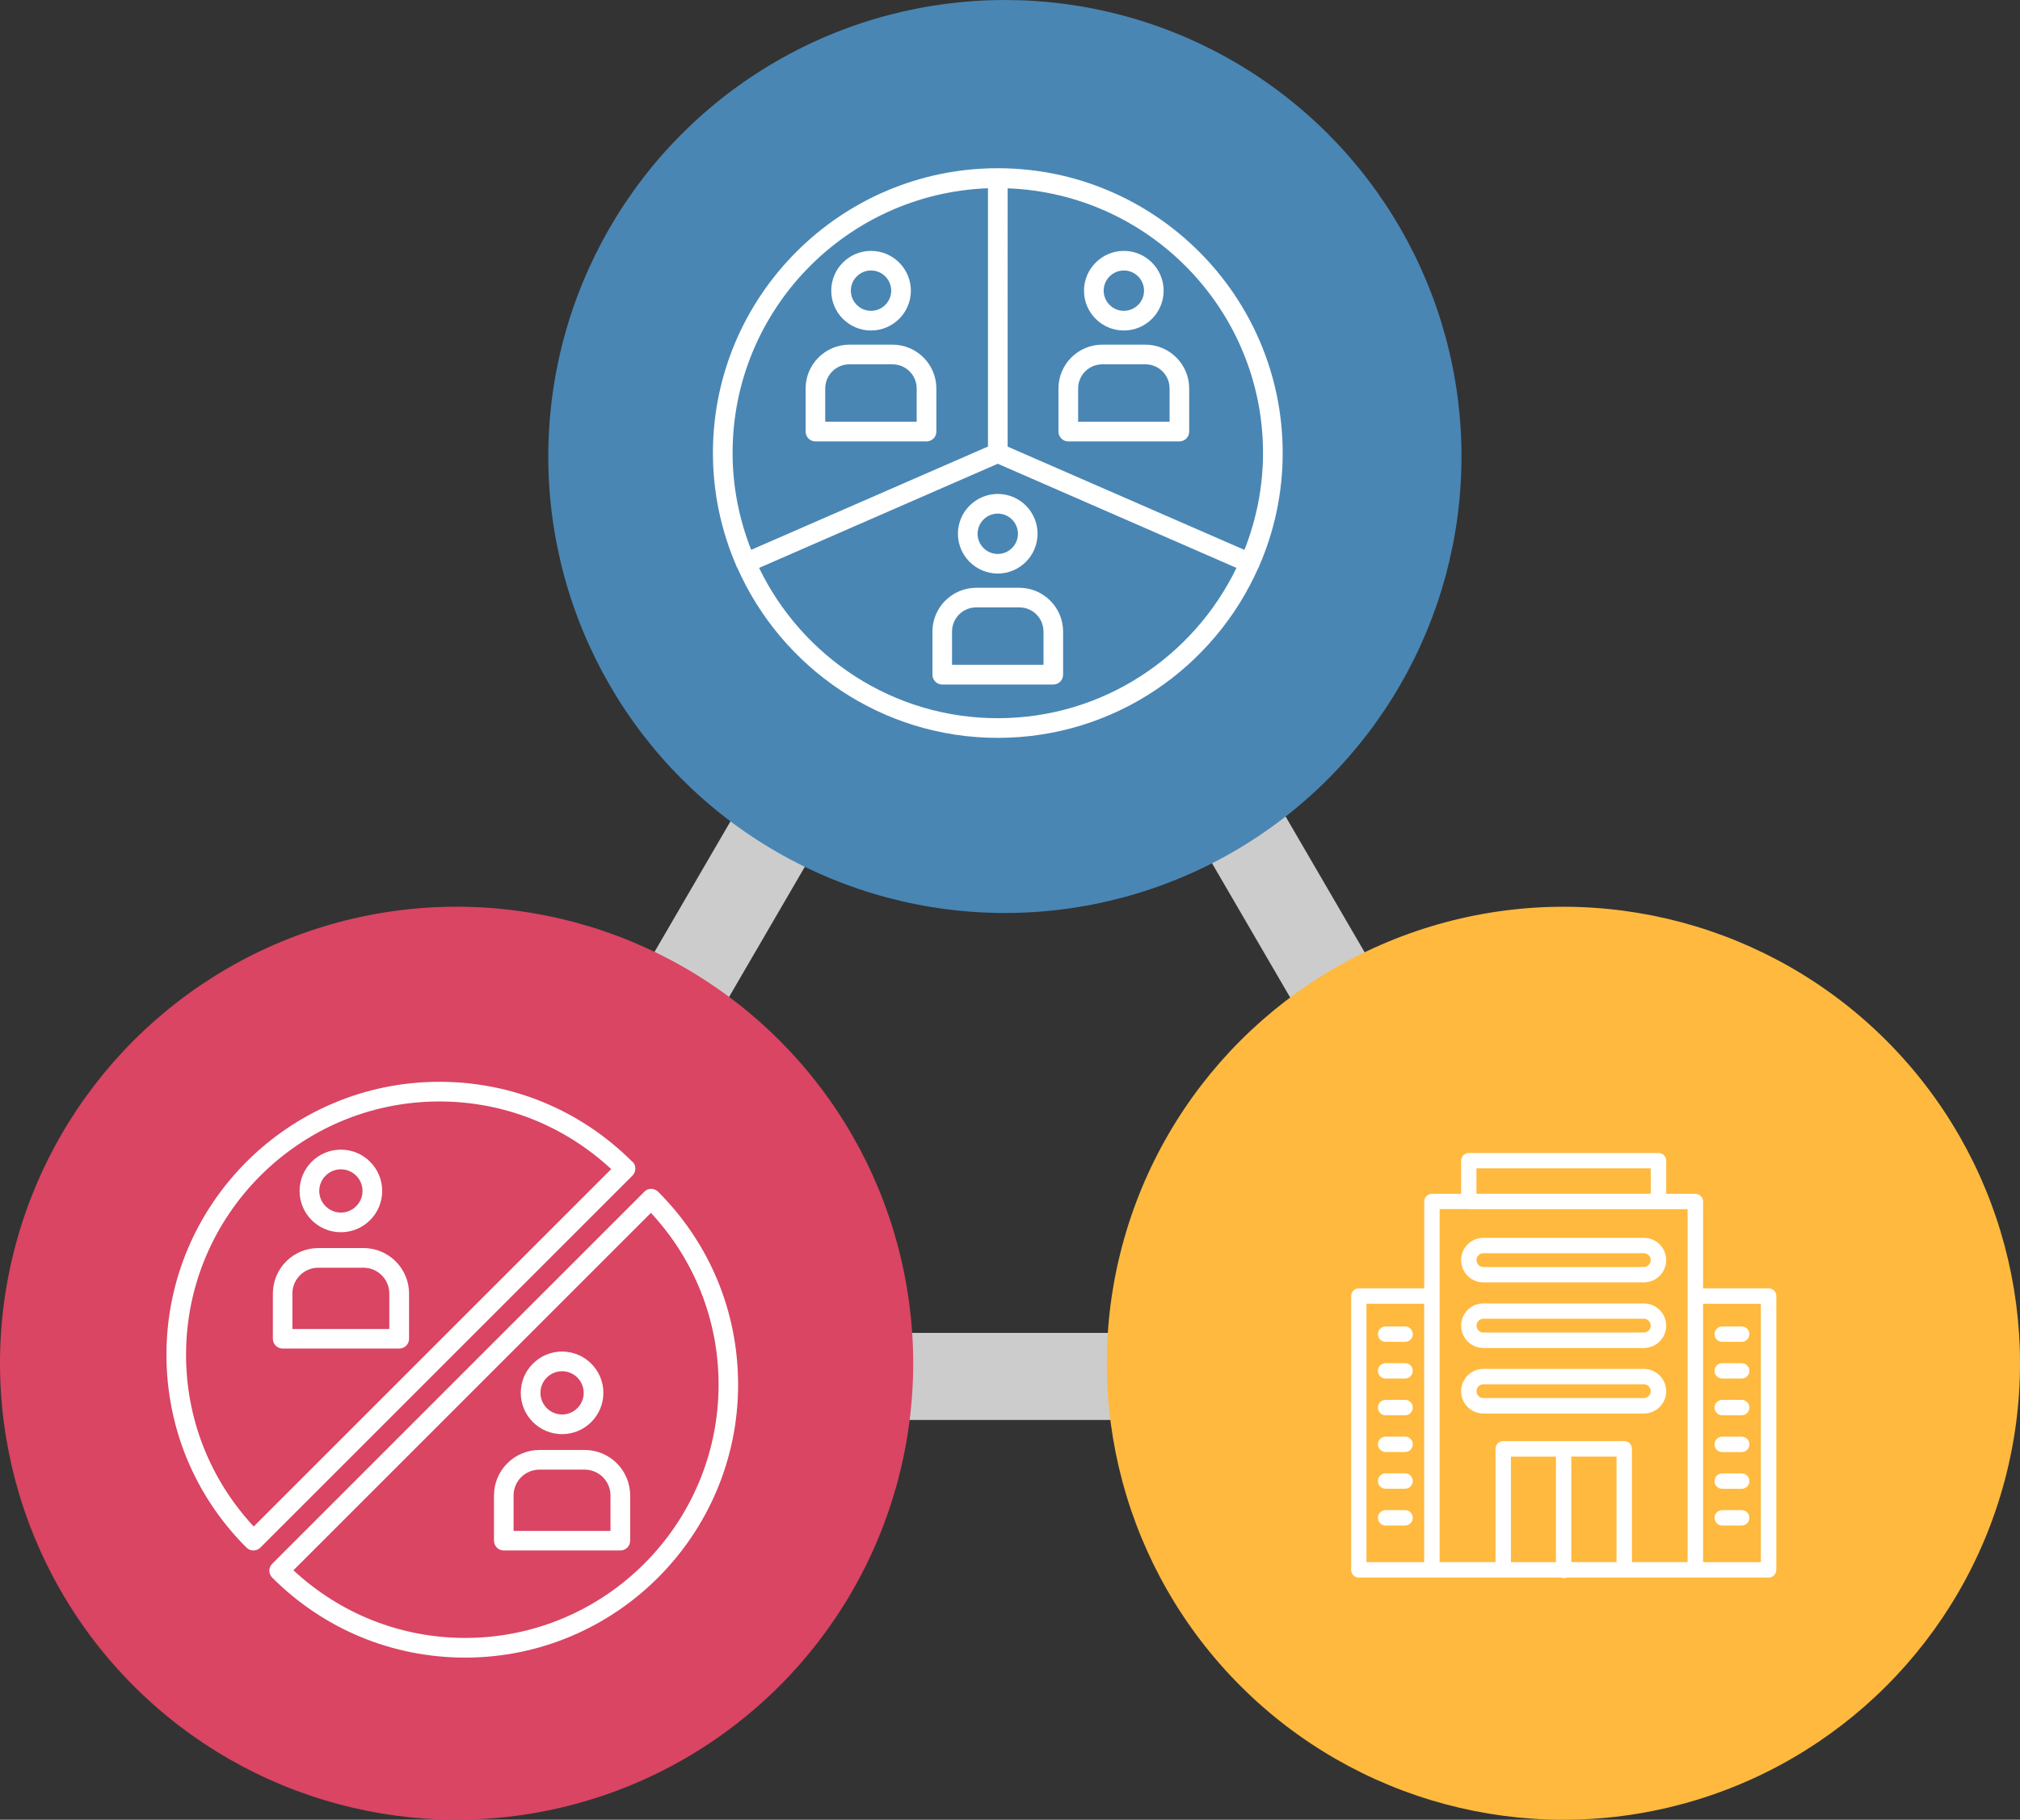 <?xml version="1.0" encoding="UTF-8"?>
<svg id="_レイヤー_2" data-name="レイヤー 2" xmlns="http://www.w3.org/2000/svg" viewBox="0 0 278.27 250.74">
  <rect x="0" y="0" width="278.27" height="250.74" fill="#333333" stroke="none"/>
  <defs>
    <style>
      .cls-1 {
        fill: #ccc;
      }

      .cls-1, .cls-2, .cls-3, .cls-4, .cls-5 {
        stroke-width: 0px;
      }

      .cls-2 {
        fill: #fff;
      }

      .cls-3 {
        fill: #4986b4;
      }

      .cls-4 {
        fill: #ffb93e;
      }

      .cls-5 {
        fill: #d94562;
      }
    </style>
  </defs>
  <g id="_レイヤー_1-2" data-name="レイヤー 1">
    <g>
      <path class="cls-1" d="M225.49,195.66H52.63L139.06,47.13l86.43,148.53ZM73.5,183.66h131.12l-65.56-112.67-65.56,112.67Z"/>
      <circle class="cls-3" cx="138.43" cy="62.9" r="62.9"/>
      <circle class="cls-5" cx="62.9" cy="187.84" r="62.9" transform="translate(-114.4 99.49) rotate(-45)"/>
      <circle class="cls-4" cx="215.37" cy="187.84" r="62.9" transform="translate(-69.74 207.31) rotate(-45)"/>
      <g>
        <path class="cls-2" d="M137.45,23.18c-21.64,0-39.24,17.61-39.24,39.24,0,5.53,1.17,10.8,3.24,15.58.01.04,0,.08.03.12.02.04.06.05.08.09,6.09,13.79,19.88,23.46,35.9,23.46s29.81-9.66,35.9-23.46c.02-.04.06-.05.07-.09.02-.04.01-.08.03-.12,2.08-4.78,3.24-10.04,3.24-15.58,0-21.64-17.61-39.24-39.24-39.24ZM173.99,62.42c0,4.71-.93,9.21-2.56,13.35l-32.62-14.23V25.95c19.52.72,35.18,16.78,35.18,36.47ZM136.1,25.95v35.58l-32.62,14.23c-1.63-4.14-2.56-8.64-2.56-13.35,0-19.69,15.67-35.75,35.18-36.47ZM137.45,98.96c-14.47,0-26.97-8.48-32.88-20.71l32.88-14.35,32.88,14.35c-5.91,12.23-18.41,20.71-32.88,20.71Z"/>
        <path class="cls-2" d="M119.99,45.54c3.02,0,5.49-2.46,5.49-5.48s-2.46-5.49-5.49-5.49-5.48,2.46-5.48,5.49,2.46,5.48,5.48,5.48ZM119.99,37.27c1.53,0,2.78,1.25,2.78,2.78s-1.25,2.78-2.78,2.78-2.78-1.25-2.78-2.78,1.25-2.78,2.78-2.78Z"/>
        <path class="cls-2" d="M112.34,60.82h15.3c.75,0,1.35-.61,1.35-1.35v-5.94c0-3.33-2.71-6.04-6.04-6.04h-5.93c-3.33,0-6.04,2.71-6.04,6.04v5.94c0,.75.61,1.35,1.35,1.35ZM117.02,50.2h5.93c1.84,0,3.33,1.49,3.33,3.33v4.58h-12.6v-4.58c0-1.84,1.49-3.33,3.33-3.33Z"/>
        <path class="cls-2" d="M154.82,45.54c3.02,0,5.48-2.46,5.48-5.48s-2.46-5.49-5.48-5.49-5.49,2.46-5.49,5.49,2.46,5.48,5.49,5.48ZM154.82,37.27c1.53,0,2.78,1.25,2.78,2.78s-1.25,2.78-2.78,2.78-2.78-1.25-2.78-2.78,1.25-2.78,2.78-2.78Z"/>
        <path class="cls-2" d="M147.17,60.82h15.3c.75,0,1.35-.61,1.35-1.35v-5.94c0-3.33-2.71-6.04-6.04-6.04h-5.93c-3.33,0-6.04,2.71-6.04,6.04v5.94c0,.75.61,1.35,1.35,1.35ZM151.86,50.2h5.93c1.84,0,3.33,1.49,3.33,3.33v4.58h-12.6v-4.58c0-1.84,1.49-3.33,3.33-3.33Z"/>
        <path class="cls-2" d="M137.45,79.03c3.02,0,5.48-2.46,5.48-5.49s-2.46-5.48-5.48-5.48-5.49,2.46-5.49,5.48,2.46,5.49,5.49,5.49ZM137.45,70.77c1.53,0,2.78,1.25,2.78,2.78s-1.25,2.78-2.78,2.78-2.78-1.25-2.78-2.78,1.25-2.78,2.78-2.78Z"/>
        <path class="cls-2" d="M140.42,80.99h-5.93c-3.33,0-6.04,2.71-6.04,6.04v5.94c0,.75.61,1.35,1.35,1.35h15.3c.75,0,1.35-.61,1.35-1.35v-5.94c0-3.33-2.71-6.04-6.04-6.04ZM134.49,83.69h5.93c1.84,0,3.33,1.49,3.33,3.33v4.58h-12.6v-4.58c0-1.84,1.49-3.33,3.33-3.33Z"/>
      </g>
      <g>
        <path class="cls-2" d="M46.96,169.79c3.14,0,5.69-2.55,5.69-5.69s-2.55-5.69-5.69-5.69-5.69,2.55-5.69,5.69,2.55,5.69,5.69,5.69ZM46.96,161.12c1.64,0,2.98,1.34,2.98,2.98s-1.34,2.98-2.98,2.98-2.98-1.34-2.98-2.98,1.34-2.98,2.98-2.98Z"/>
        <path class="cls-2" d="M38.94,185.82h16.06c.75,0,1.35-.61,1.35-1.35v-6.23c0-3.46-2.81-6.27-6.27-6.27h-6.22c-3.46,0-6.27,2.81-6.27,6.27v6.23c0,.75.61,1.35,1.35,1.35ZM43.85,174.68h6.22c1.97,0,3.56,1.6,3.56,3.56v4.88h-13.35v-4.88c0-1.97,1.6-3.56,3.56-3.56Z"/>
        <path class="cls-2" d="M77.43,197.61c3.14,0,5.69-2.55,5.69-5.69s-2.55-5.69-5.69-5.69-5.69,2.55-5.69,5.69,2.55,5.69,5.69,5.69ZM77.43,188.94c1.64,0,2.98,1.34,2.98,2.98s-1.34,2.98-2.98,2.98-2.98-1.34-2.98-2.98,1.34-2.98,2.98-2.98Z"/>
        <path class="cls-2" d="M80.54,199.79h-6.22c-3.46,0-6.27,2.81-6.27,6.27v6.23c0,.75.61,1.35,1.35,1.35h16.06c.75,0,1.35-.61,1.35-1.35v-6.23c0-3.46-2.81-6.27-6.27-6.27ZM74.32,202.5h6.22c1.97,0,3.56,1.6,3.56,3.56v4.88h-13.35v-4.88c0-1.97,1.6-3.56,3.56-3.56Z"/>
        <path class="cls-2" d="M87.11,160.08c-7.11-7.11-16.55-11.02-26.58-11.02-20.74,0-37.6,16.87-37.6,37.6,0,10.04,3.91,19.48,11.02,26.58.26.26.61.4.96.4s.69-.13.96-.4l51.26-51.26c.53-.53.53-1.39,0-1.91ZM60.53,151.77c8.86,0,17.2,3.32,23.67,9.32l-49.25,49.25c-6-6.47-9.32-14.81-9.32-23.67,0-19.24,15.66-34.9,34.9-34.9Z"/>
        <path class="cls-2" d="M88.76,164.21l-51.26,51.26c-.53.53-.53,1.39,0,1.91,7.11,7.11,16.55,11.02,26.58,11.02,20.74,0,37.6-16.87,37.6-37.61,0-10.04-3.91-19.48-11.02-26.58-.53-.53-1.38-.53-1.91,0ZM64.09,225.69c-8.86,0-17.2-3.32-23.67-9.32l49.25-49.25c6,6.47,9.32,14.81,9.32,23.67,0,19.24-15.66,34.9-34.9,34.9Z"/>
      </g>
      <g>
        <path class="cls-2" d="M243.63,177.52h-9.02v-11.96c0-.59-.47-1.06-1.06-1.06h-4.02v-4.57c0-.59-.47-1.06-1.06-1.06h-26.13c-.59,0-1.06.47-1.06,1.06v4.57h-4.02c-.59,0-1.06.47-1.06,1.06v11.96h-9.01c-.59,0-1.06.47-1.06,1.06v37.73c0,.59.47,1.06,1.06,1.06h27.82c.12.05.26.08.4.08s.28-.03.4-.08h27.83c.59,0,1.06-.47,1.06-1.06v-37.73c0-.59-.47-1.06-1.06-1.06ZM222.69,200.7v14.54h-6.23v-14.54h6.23ZM214.34,215.25h-6.2v-14.54h6.2v14.54ZM203.39,160.98h24.01v3.51h-24.01v-3.51ZM202.33,166.61h30.15v48.63h-7.67v-15.61c0-.59-.47-1.06-1.06-1.06h-16.67c-.59,0-1.06.47-1.06,1.06v15.61h-7.7v-36.62s0-.03,0-.05,0-.03,0-.05v-11.92h4.02ZM188.24,179.64h7.95v35.61h-7.95v-35.61ZM242.57,215.25h-7.96v-35.61h7.96v35.61Z"/>
        <path class="cls-2" d="M204.35,176.7h22.1c1.7,0,3.08-1.38,3.08-3.07s-1.38-3.07-3.08-3.07h-22.1c-1.7,0-3.07,1.38-3.07,3.07s1.38,3.07,3.07,3.07ZM204.35,172.68h22.1c.53,0,.95.43.95.95s-.43.95-.95.95h-22.1c-.53,0-.95-.43-.95-.95s.43-.95.95-.95Z"/>
        <path class="cls-2" d="M204.35,185.74h22.1c1.7,0,3.08-1.38,3.08-3.07s-1.38-3.07-3.08-3.07h-22.1c-1.7,0-3.07,1.38-3.07,3.07s1.38,3.07,3.07,3.07ZM204.35,181.71h22.1c.53,0,.95.43.95.95s-.43.95-.95.95h-22.1c-.53,0-.95-.43-.95-.95s.43-.95.95-.95Z"/>
        <path class="cls-2" d="M204.35,194.77h22.1c1.7,0,3.08-1.38,3.08-3.07s-1.38-3.08-3.08-3.08h-22.1c-1.7,0-3.07,1.38-3.07,3.08s1.38,3.07,3.07,3.07ZM204.35,190.74h22.1c.53,0,.95.43.95.95s-.43.95-.95.95h-22.1c-.53,0-.95-.43-.95-.95s.43-.95.95-.95Z"/>
        <path class="cls-2" d="M190.88,184.89h2.68c.59,0,1.06-.47,1.06-1.06s-.47-1.06-1.06-1.06h-2.68c-.59,0-1.06.47-1.06,1.06s.47,1.06,1.06,1.06Z"/>
        <path class="cls-2" d="M193.56,187.83h-2.68c-.59,0-1.06.47-1.06,1.06s.47,1.06,1.06,1.06h2.68c.59,0,1.06-.47,1.06-1.06s-.47-1.06-1.06-1.06Z"/>
        <path class="cls-2" d="M193.56,192.89h-2.68c-.59,0-1.06.47-1.06,1.06s.47,1.06,1.06,1.06h2.68c.59,0,1.06-.47,1.06-1.06s-.47-1.06-1.06-1.06Z"/>
        <path class="cls-2" d="M193.56,197.95h-2.68c-.59,0-1.06.47-1.06,1.06s.47,1.06,1.06,1.06h2.68c.59,0,1.06-.47,1.06-1.06s-.47-1.06-1.06-1.06Z"/>
        <path class="cls-2" d="M193.56,203.01h-2.68c-.59,0-1.06.47-1.06,1.06s.47,1.06,1.06,1.06h2.68c.59,0,1.06-.47,1.06-1.06s-.47-1.06-1.06-1.06Z"/>
        <path class="cls-2" d="M193.56,208.08h-2.68c-.59,0-1.06.47-1.06,1.06s.47,1.06,1.06,1.06h2.68c.59,0,1.06-.47,1.06-1.06s-.47-1.06-1.06-1.06Z"/>
        <path class="cls-2" d="M237.25,184.89h2.68c.59,0,1.06-.47,1.06-1.06s-.47-1.06-1.06-1.06h-2.68c-.59,0-1.06.47-1.06,1.06s.47,1.06,1.06,1.06Z"/>
        <path class="cls-2" d="M237.25,189.95h2.68c.59,0,1.06-.47,1.06-1.06s-.47-1.06-1.06-1.06h-2.68c-.59,0-1.06.47-1.06,1.06s.47,1.06,1.06,1.06Z"/>
        <path class="cls-2" d="M237.25,195.01h2.68c.59,0,1.06-.47,1.06-1.06s-.47-1.06-1.06-1.06h-2.68c-.59,0-1.06.47-1.06,1.06s.47,1.06,1.06,1.06Z"/>
        <path class="cls-2" d="M237.25,200.08h2.68c.59,0,1.06-.47,1.06-1.06s-.47-1.06-1.06-1.06h-2.68c-.59,0-1.06.47-1.06,1.06s.47,1.06,1.06,1.06Z"/>
        <path class="cls-2" d="M237.25,205.14h2.68c.59,0,1.06-.47,1.06-1.06s-.47-1.06-1.06-1.06h-2.68c-.59,0-1.06.47-1.06,1.06s.47,1.06,1.06,1.06Z"/>
        <path class="cls-2" d="M239.93,208.08h-2.68c-.59,0-1.06.47-1.06,1.06s.47,1.06,1.06,1.06h2.68c.59,0,1.06-.47,1.06-1.06s-.47-1.06-1.06-1.06Z"/>
      </g>
    </g>
  </g>
</svg>